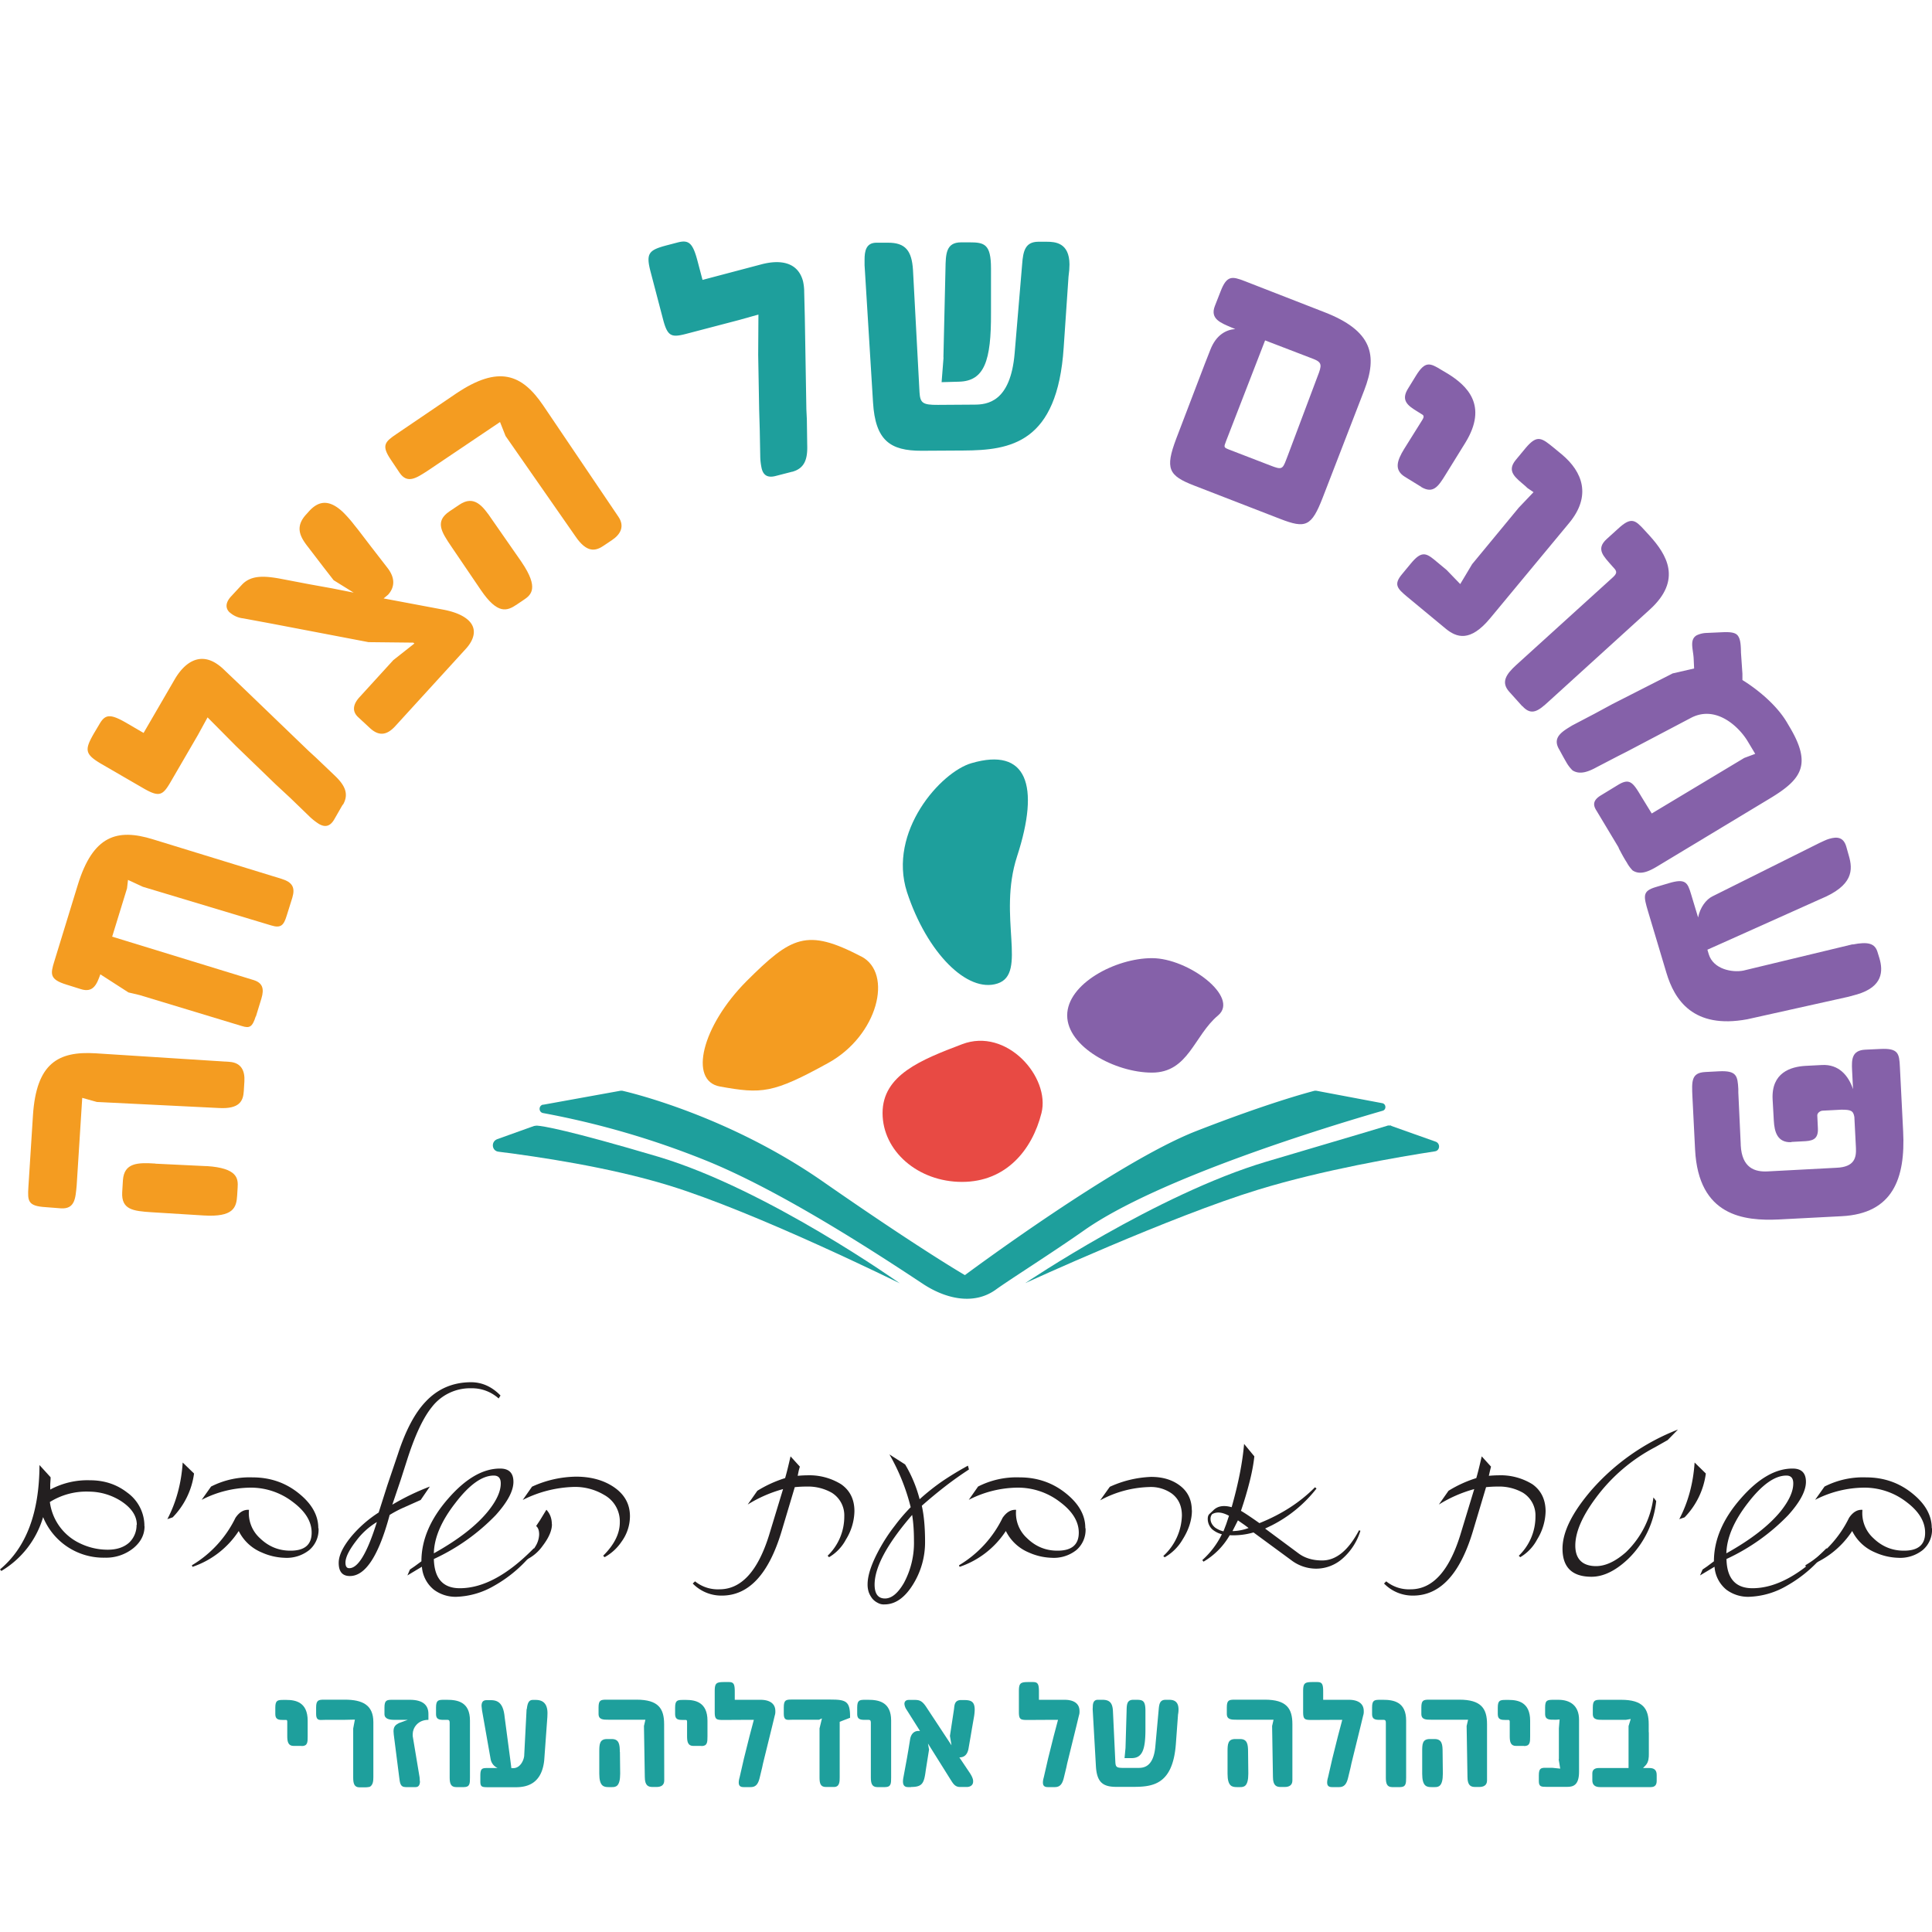<?xml version="1.0" encoding="UTF-8"?>
<svg data-bbox="0 0 16 16" xmlns="http://www.w3.org/2000/svg" viewBox="0 0 16 16" height="16" width="16" data-type="color">
    <g>
        <path fill="#ffffff" d="M16 0v16H0V0z" data-color="1"/>
        <path fill="#1E9F9C" d="m4.498 9.149.641-.116h.014c.08.018.88.21 1.656.748.816.568 1.182.779 1.182.779s1.25-.932 1.913-1.192c.61-.238.935-.322.983-.335h.014l.546.103c.033.006.036.054.003.063-.437.126-1.855.556-2.473.991-.26.183-.623.412-.73.49-.183.132-.418.076-.606-.049-.436-.289-1.197-.78-1.802-1.023a7 7 0 0 0-1.341-.39c-.039-.007-.039-.063 0-.07" data-color="2"/>
        <path fill="#1E9F9C" d="m4.425 9.324-.307.11c-.054.02-.046.098.011.104.318.04.91.126 1.406.278.721.22 1.917.812 1.917.812S6.357 9.85 5.453 9.58c-.752-.223-.958-.255-1.006-.258q-.01 0-.023.003z" data-color="2"/>
        <path fill="#1E9F9C" d="m11.521 9.324.369.131c.04.015.036.074-.007.08-.295.045-.931.154-1.465.318-.721.22-1.927.773-1.927.773s1.091-.736 1.994-1.005c.756-.224.964-.285 1.01-.3h.026z" data-color="2"/>
        <path fill="#8561A9" d="M10.088 8.409c-.201.168-.245.474-.548.474s-.702-.213-.702-.474c0-.262.4-.474.702-.474s.727.323.548.474" data-color="3"/>
        <path fill="#E84A44" d="M8.625 9.218c-.077.306-.294.57-.658.57s-.658-.255-.658-.57.318-.441.658-.57c.37-.142.733.273.658.57" data-color="4"/>
        <path fill="#F49C21" d="M7.133 7.921c.266.139.137.656-.274.882-.46.254-.551.257-.897.195-.26-.047-.15-.5.22-.872.373-.372.499-.44.95-.205" data-color="5"/>
        <path fill="#1E9F9C" d="M8.261 8.145c-.251.082-.586-.257-.75-.758-.16-.5.28-.994.535-1.067.459-.134.568.185.377.772-.163.5.09.971-.162 1.053" data-color="2"/>
        <path fill="#231F20" d="M1.197 12.64q0 .104-.091.18a.36.36 0 0 1-.237.08.54.54 0 0 1-.512-.336.77.77 0 0 1-.346.446L0 12.997q.325-.27.327-.864l.092.101v.014-.001l-.003.046v.043a.65.65 0 0 1 .33-.077q.177 0 .308.102a.34.34 0 0 1 .142.279zm-.064-.012q0-.11-.128-.195a.5.5 0 0 0-.268-.08.57.57 0 0 0-.324.086.44.44 0 0 0 .227.331q.12.064.252.064.113 0 .179-.06a.2.2 0 0 0 .06-.146z" data-color="6"/>
        <path fill="#231F20" d="M1.607 12.203a.64.64 0 0 1-.177.363l-.044.015q.11-.21.127-.469z" data-color="6"/>
        <path fill="#231F20" d="M2.638 12.657a.22.22 0 0 1-.077.18.3.3 0 0 1-.204.064.5.5 0 0 1-.189-.044.37.37 0 0 1-.191-.178.74.74 0 0 1-.383.297l-.005-.013a.93.93 0 0 0 .361-.393q.048-.071.112-.066a.28.28 0 0 0 .09.234q.108.105.255.104.174 0 .174-.149 0-.139-.158-.256a.57.57 0 0 0-.349-.117.9.9 0 0 0-.404.101l.078-.11a.7.7 0 0 1 .343-.076q.223 0 .388.136.157.128.157.284z" data-color="6"/>
        <path fill="#231F20" d="M4.129 11.581a.33.33 0 0 0-.225-.084.4.4 0 0 0-.327.155q-.11.135-.209.449l-.05.156-.069.204a2 2 0 0 1 .311-.15l-.076.111-.157.07a1 1 0 0 0-.1.054q-.136.507-.33.506-.092 0-.092-.109 0-.091.104-.218a1 1 0 0 1 .227-.199l.072-.226.087-.257q.096-.295.23-.435.15-.16.375-.161.138 0 .245.11l-.015.024zm-1.008 1.024a.6.6 0 0 0-.17.154q-.09.116-.09.182 0 .047.032.046.109 0 .228-.382" data-color="6"/>
        <path fill="#231F20" d="M4.437 12.829a1.1 1.1 0 0 1-.347.305.66.66 0 0 1-.311.09.3.3 0 0 1-.186-.059.27.27 0 0 1-.099-.19l-.12.072.021-.049.038-.026.057-.042q0-.268.225-.523.216-.246.427-.245.11 0 .11.11 0 .113-.147.276a1.7 1.7 0 0 1-.512.363q.006.242.215.242.288 0 .612-.33zm-.29-.545q0-.064-.058-.064-.144 0-.317.226-.175.224-.179.418.305-.17.45-.35.104-.13.104-.228z" data-color="6"/>
        <path fill="#231F20" d="M5.217 12.555a.36.36 0 0 1-.07.213.4.4 0 0 1-.14.128l-.012-.012q.138-.137.138-.276a.25.25 0 0 0-.13-.228.47.47 0 0 0-.248-.066 1 1 0 0 0-.426.108l.077-.11a.9.9 0 0 1 .367-.083q.184.001.31.086.133.09.134.24m-.646.068q0 .078-.077.179a.35.35 0 0 1-.149.121l-.011-.012a.3.3 0 0 0 .098-.101.2.2 0 0 0 .033-.102q0-.05-.025-.07l.032-.048.053-.087q.045.048.045.12z" data-color="6"/>
        <path fill="#231F20" d="M7.076 12.516a.46.46 0 0 1-.07.233.37.37 0 0 1-.14.147l-.012-.012a.45.45 0 0 0 .138-.327.22.22 0 0 0-.104-.195.4.4 0 0 0-.206-.051 1 1 0 0 0-.1.005l-.11.368q-.16.53-.494.53a.33.33 0 0 1-.241-.1l.019-.018a.3.3 0 0 0 .202.066q.27 0 .41-.445l.117-.385a1.1 1.1 0 0 0-.293.128l.08-.114a1 1 0 0 1 .23-.105q.016-.053.045-.18l.077.085-.009.032-.009.044q.047-.004.076-.004a.5.5 0 0 1 .284.074q.11.077.11.223" data-color="6"/>
        <path fill="#231F20" d="M8.024 12.17a3 3 0 0 0-.188.133 4 4 0 0 0-.202.167q.027.12.027.299a.66.66 0 0 1-.098.35q-.103.168-.238.168a.1.1 0 0 1-.056-.013.14.14 0 0 1-.044-.034.2.2 0 0 1-.03-.053.2.2 0 0 1-.01-.066q0-.12.111-.315.052-.091.114-.17.06-.081.132-.154a1.7 1.7 0 0 0-.176-.437l.13.083a1.1 1.1 0 0 1 .12.288q.093-.084.192-.152.1-.067.208-.126l.008.03zm-.455.588q0-.12-.015-.212-.311.36-.311.578.001.114.086.114.082 0 .157-.129a.7.7 0 0 0 .083-.35" data-color="6"/>
        <path fill="#231F20" d="M8.99 12.657a.22.22 0 0 1-.076.18.3.3 0 0 1-.204.064.5.5 0 0 1-.19-.044.37.37 0 0 1-.19-.178.74.74 0 0 1-.383.297l-.005-.013a.93.93 0 0 0 .361-.393q.049-.071.112-.066a.28.28 0 0 0 .09.234q.107.105.254.104.175 0 .175-.149 0-.139-.158-.256a.57.57 0 0 0-.349-.117.9.9 0 0 0-.404.101l.077-.11a.7.7 0 0 1 .344-.076q.222 0 .388.136.157.128.156.284z" data-color="6"/>
        <path fill="#231F20" d="M9.871 12.507q0 .121-.078.244a.4.4 0 0 1-.148.146l-.011-.011a.47.47 0 0 0 .154-.335q0-.12-.085-.183a.3.3 0 0 0-.187-.053.9.9 0 0 0-.405.11l.08-.112a.9.9 0 0 1 .342-.082q.14 0 .233.068.104.075.104.21z" data-color="6"/>
        <path fill="#231F20" d="M11.267 12.675a.5.5 0 0 1-.146.23.33.33 0 0 1-.22.086.34.34 0 0 1-.207-.07l-.313-.23a.6.6 0 0 1-.197.023.6.6 0 0 1-.217.219l-.01-.013a.7.7 0 0 0 .162-.214.2.2 0 0 1-.08-.041.12.12 0 0 1-.037-.086q0-.027.013-.04l.032-.03q.053-.055.153-.027.084-.296.103-.524l.085.103q-.01.093-.038.205a3 3 0 0 1-.073.246q.047.027.153.102.275-.11.46-.297l.013.01a1.1 1.1 0 0 1-.37.305l-.056.027.275.204q.079.06.198.06.173 0 .305-.25l.012.005zm-1.089-.122q-.085-.046-.14-.013a.06.06 0 0 0-.013.038q0 .04.037.072a.2.2 0 0 0 .07.032l.023-.06zm.162.101-.032-.024-.056-.039-.045.089a.4.4 0 0 0 .134-.026z" data-color="6"/>
        <path fill="#231F20" d="M12.8 12.516a.46.46 0 0 1-.07.233.37.37 0 0 1-.14.147l-.012-.012a.45.45 0 0 0 .138-.327.22.22 0 0 0-.104-.195.4.4 0 0 0-.206-.051 1 1 0 0 0-.099.005l-.11.368q-.16.53-.495.53a.33.33 0 0 1-.24-.1l.018-.018a.3.3 0 0 0 .202.066q.27 0 .41-.445l.117-.385a1.1 1.1 0 0 0-.293.128l.08-.114a1 1 0 0 1 .23-.105q.016-.053.045-.18l.077.085-.008.032-.01.044q.047-.004.076-.004a.5.5 0 0 1 .285.074q.108.077.109.223" data-color="6"/>
        <path fill="#231F20" d="m13.811 11.926-.104.059a1.44 1.44 0 0 0-.494.424q-.167.226-.167.391c0 .11.058.17.173.17q.117-.001.247-.116a.76.76 0 0 0 .227-.453l.023.03a.78.78 0 0 1-.232.479q-.156.148-.304.148-.24 0-.24-.233 0-.206.24-.485a1.84 1.84 0 0 1 .716-.501z" data-color="6"/>
        <path fill="#231F20" d="M14.127 12.203a.64.64 0 0 1-.176.363l-.044.015q.11-.21.127-.469z" data-color="6"/>
        <path fill="#231F20" d="M15.141 12.829a1.1 1.1 0 0 1-.346.305.66.66 0 0 1-.312.09.3.3 0 0 1-.186-.059.27.27 0 0 1-.098-.19l-.12.072.021-.049.038-.026.056-.042q0-.268.225-.523.216-.246.427-.245.11 0 .11.11 0 .113-.147.276a1.7 1.7 0 0 1-.511.363q.005.242.215.242.287 0 .612-.33zm-.29-.545q0-.064-.057-.064-.144 0-.318.226-.174.224-.179.418.305-.17.451-.35.103-.13.103-.228z" data-color="6"/>
        <path fill="#231F20" d="M16 12.657a.22.22 0 0 1-.077.18.3.3 0 0 1-.204.064.5.5 0 0 1-.189-.044.37.37 0 0 1-.191-.178.74.74 0 0 1-.383.297l-.005-.013a.93.93 0 0 0 .362-.393q.048-.071.111-.066a.28.28 0 0 0 .09.234q.108.105.255.104.175 0 .174-.149 0-.139-.157-.256a.57.57 0 0 0-.35-.117.9.9 0 0 0-.404.101l.078-.11a.7.7 0 0 1 .344-.076q.222 0 .387.136.157.128.157.284z" data-color="6"/>
        <path fill="#1E9F9C" d="M2.498 14.459h-.066c-.045 0-.053-.034-.053-.08v-.12q0-.015-.008-.015h-.024c-.037 0-.067-.002-.067-.048v-.054c0-.06.018-.064.066-.064h.026c.075 0 .176.018.176.172v.13c0 .048 0 .08-.05.08z" data-color="2"/>
        <path fill="#1E9F9C" d="M3.061 14.798s-.02.004-.037.004h-.047c-.045 0-.052-.035-.052-.082v-.405l.014-.074-.09.002h-.151l-.04.001c-.023 0-.04-.006-.04-.05v-.054c0-.06.02-.064.066-.064h.172c.146 0 .236.044.236.186v.457c0 .033-.004.066-.032.08z" data-color="2"/>
        <path fill="#1E9F9C" d="M3.478 14.75q0 .05-.036.05H3.36c-.046 0-.048-.035-.054-.082l-.045-.353-.002-.027c0-.039.016-.053.044-.068l.074-.027h-.11c-.044 0-.083-.008-.083-.048v-.054c0-.06.018-.064.064-.064h.15q.152.002.15.12v.046c-.09 0-.13.069-.13.117v.018l.057.342.002.032z" data-color="2"/>
        <path fill="#1E9F9C" d="M3.843 14.8h-.066c-.045 0-.053-.033-.053-.08v-.452c0-.015-.002-.025-.019-.025h-.011c-.044 0-.083.005-.083-.048v-.054c0-.06.018-.064.064-.064h.027c.088 0 .19.018.19.172v.471c0 .049 0 .08-.05.08z" data-color="2"/>
        <path fill="#1E9F9C" d="M4.363 14.153c.006-.055.02-.075.05-.075h.023c.045 0 .098.016.098.11l-.001.032-.026.358c-.02.19-.137.223-.234.223h-.222c-.058 0-.073 0-.073-.048v-.048c0-.06.015-.063.059-.063h.084a.1.1 0 0 1-.057-.069l-.072-.408-.004-.036c0-.029.009-.049.042-.049h.032c.053 0 .105.015.117.138l.049.37.007.055h.016c.055 0 .085-.06.09-.1l.02-.388z" data-color="2"/>
        <path fill="#1E9F9C" d="M5.501 14.745c0 .04-.027.054-.064.054h-.033c-.034 0-.064-.01-.064-.083l-.007-.422.012-.052H5.04c-.044 0-.083 0-.083-.048v-.054c0-.06.018-.064.065-.064h.25c.18 0 .228.073.228.203zm-.367-.236.002.175v.005c0 .107-.037.111-.067.111H5.04c-.04 0-.077-.007-.077-.111v-.183c0-.06.002-.104.064-.104h.04c.061 0 .066.047.066.107" data-color="2"/>
        <path fill="#1E9F9C" d="M5.808 14.459h-.066c-.045 0-.052-.034-.052-.08v-.12q0-.015-.009-.015h-.024c-.037 0-.066-.002-.066-.048v-.054c0-.06.018-.064.065-.064h.026c.075 0 .177.018.177.172v.13c0 .048-.001.08-.05.08z" data-color="2"/>
        <path fill="#1E9F9C" d="M6.217 14.8h-.059c-.03 0-.04-.014-.04-.038q0-.018.007-.042l.02-.087.016-.07.046-.184.036-.136h-.07l-.182.001c-.059 0-.072-.004-.072-.067v-.17c0-.068.012-.077.08-.077h.036c.04 0 .05.015.05.079v.068h.213c.067 0 .123.025.123.093a.1.1 0 0 1-.005.038l-.02.083-.077.313-.007.033-.021.087c-.012.048-.03.076-.074.076" data-color="2"/>
        <path fill="#1E9F9C" d="m7.04 14.226-.086.033v.46c0 .033 0 .08-.047.08h-.068c-.046 0-.052-.033-.052-.08v-.405l.02-.083-.024.011H6.57l-.039.001c-.024 0-.04-.006-.04-.05v-.054c0-.06.018-.064.065-.064h.32c.13 0 .164.013.164.142v.007z" data-color="2"/>
        <path fill="#1E9F9C" d="M7.331 14.8h-.066c-.045 0-.053-.033-.053-.08v-.452c0-.015-.002-.025-.019-.025h-.011c-.044 0-.083.005-.083-.048v-.054c0-.06.018-.064.064-.064h.027c.087 0 .19.018.19.172v.471c0 .049 0 .08-.05.08z" data-color="2"/>
        <path fill="#1E9F9C" d="M7.545 14.8H7.52c-.032 0-.042-.019-.042-.047q0-.015.004-.035l.029-.157.012-.07.015-.092c.01-.048.04-.064.067-.064h.014l-.111-.176a.1.1 0 0 1-.018-.048c0-.019.011-.033.037-.033h.05c.044 0 .065.013.1.068l.203.308-.013-.078.033-.217c.005-.03 0-.08.06-.08h.017c.058 0 .095.006.095.08a.4.4 0 0 1-.007.066l-.016.092-.012.071-.016.092c-.011.063-.047.074-.076.074l.09.134q.026.042.024.066c0 .035-.031.045-.051.045H7.95c-.044 0-.06-.034-.079-.063l-.186-.297.009.05-.027.17c-.014.107-.026.14-.122.14z" data-color="2"/>
        <path fill="#1E9F9C" d="M8.736 14.8h-.059c-.03 0-.04-.014-.04-.038q0-.018.007-.042l.02-.087.016-.07.046-.184.036-.136h-.07l-.182.001c-.059 0-.072-.004-.072-.067v-.17c0-.068.012-.077.08-.077h.036c.04 0 .05.015.05.079v.068h.213c.067 0 .123.025.123.093a.1.1 0 0 1-.005.038l-.02.083-.077.313-.007.033-.021.087c-.012.048-.03.076-.074.076" data-color="2"/>
        <path fill="#1E9F9C" d="M9.05 14.136c0-.028.006-.059.041-.059h.04c.061 0 .083.029.086.095l.02.424c.003.037.01.045.065.045h.125c.045 0 .126-.008.141-.178l.028-.308c.004-.046.011-.078.057-.078h.028c.03 0 .079.005.079.08a.2.2 0 0 1-.004.041l-.018.245c-.025.332-.186.355-.35.355h-.144c-.11 0-.16-.038-.168-.169l-.027-.475zm.271.34.009-.306c.001-.053.002-.093.055-.093h.027c.052 0 .074.007.074.092v.153c0 .166-.025.237-.113.238h-.06z" data-color="2"/>
        <path fill="#1E9F9C" d="M10.703 14.745c0 .04-.027.054-.064.054h-.033c-.034 0-.064-.01-.064-.083l-.007-.422.012-.052h-.304c-.044 0-.083 0-.083-.048v-.054c0-.06.018-.064.065-.064h.25c.18 0 .228.073.228.203zm-.367-.236.002.175v.005c0 .107-.037.111-.067.111h-.028c-.04 0-.077-.007-.077-.111v-.183c0-.06.002-.104.063-.104h.042c.06 0 .065.047.065.107" data-color="2"/>
        <path fill="#1E9F9C" d="M11.09 14.8h-.059c-.03 0-.04-.014-.04-.038q0-.018.007-.042l.02-.087.016-.07.046-.184.036-.136h-.07l-.182.001c-.059 0-.072-.004-.072-.067v-.17c0-.068.012-.077.08-.077h.036c.04 0 .05.015.05.079v.068h.213c.067 0 .123.025.123.093a.1.1 0 0 1-.005.038l-.02.083-.077.313-.007.033-.021.087c-.012.048-.03.076-.074.076" data-color="2"/>
        <path fill="#1E9F9C" d="M11.596 14.8h-.067c-.045 0-.052-.033-.052-.08v-.452c0-.015-.002-.025-.019-.025h-.012c-.044 0-.083.005-.083-.048v-.054c0-.06.018-.064.065-.064h.027c.087 0 .19.018.19.172v.471c0 .049-.001.08-.05.08" data-color="2"/>
        <path fill="#1E9F9C" d="M12.315 14.745c0 .04-.028.054-.065.054h-.033c-.034 0-.064-.01-.064-.083l-.007-.422.012-.052h-.304c-.044 0-.083 0-.083-.048v-.054c0-.06.018-.064.065-.064h.25c.18 0 .229.073.229.203zm-.368-.236.002.175v.005c0 .107-.037.111-.067.111h-.028c-.04 0-.076-.007-.076-.111v-.183c0-.06 0-.104.063-.104h.04c.062 0 .066.047.066.107" data-color="2"/>
        <path fill="#1E9F9C" d="M12.621 14.459h-.066c-.045 0-.052-.034-.052-.08v-.12q0-.015-.009-.015h-.024c-.037 0-.066-.002-.066-.048v-.054c0-.06.018-.064.065-.064h.026c.075 0 .177.018.177.172v.13c0 .048-.001.08-.05.08z" data-color="2"/>
        <path fill="#1E9F9C" d="M12.91 14.57v-.256l.006-.074-.026.002h-.01c-.044 0-.084.004-.084-.048v-.054c0-.063.02-.063.077-.063h.033c.095 0 .171.046.171.166v.43c0 .108-.046.125-.096.125h-.174c-.044 0-.063-.002-.063-.048v-.047c0-.057.016-.063.055-.063h.055l.067.007-.013-.079z" data-color="2"/>
        <path fill="#1E9F9C" d="M13.72 14.748c0 .03-.011.052-.049.052h-.42q-.066 0-.064-.06v-.054c0-.034.026-.044.053-.044h.247v-.347l.018-.059-.04.007h-.191c-.044 0-.083 0-.083-.048v-.054c0-.06.018-.064.064-.064h.171c.18 0 .228.073.228.203v.065l.001.002v.182c0 .018 0 .063-.026.09l-.022.023h.053c.037 0 .06.015.06.057z" data-color="2"/>
        <path fill="#F49C21" d="M1.902 8.794c.096.007.127.074.122.161l-.005.081c-.005.081-.034.15-.207.14l-1.01-.05-.121-.034-.046.725c-.01.104-.013.197-.13.19l-.128-.01c-.146-.009-.149-.05-.142-.164l.038-.597c.028-.43.208-.532.518-.513zm-.616.843.415.02h.012c.256.017.26.104.255.179l-.004.065c-.006.099-.03.18-.277.165l-.436-.027c-.146-.01-.247-.02-.239-.165l.006-.1c.01-.145.123-.147.267-.138z" data-color="5"/>
        <path fill="#F49C21" d="M2.118 8.417c-.028.088-.05.101-.116.08l-.845-.256-.093-.022-.233-.15c-.03.085-.06.154-.16.123L.55 8.154c-.14-.043-.133-.087-.1-.193l.194-.632c.126-.411.326-.47.623-.378l1.064.327c.091.028.115.072.09.156l-.047.15c-.024.078-.047.105-.128.08l-1.063-.32-.123-.057-.008.07-.123.4 1.173.36c.071.023.088.069.063.152l-.046.15z" data-color="5"/>
        <path fill="#F49C21" d="m2.838 6.664-.07.122c-.036.062-.079.065-.126.038a.5.5 0 0 1-.081-.064l-.155-.15-.126-.117-.325-.314-.236-.238-.08.146-.218.375c-.07.122-.095.145-.227.07l-.352-.204C.7 6.245.699 6.21.78 6.07l.044-.074c.048-.083.091-.085.223-.009l.142.083.255-.439c.08-.14.199-.224.338-.142a.4.4 0 0 1 .072.056l.147.14.555.534.06.055.154.147c.087.082.122.154.07.244z" data-color="5"/>
        <path fill="#F49C21" d="M1.902 5.072c-.032-.03-.04-.075.01-.131l.09-.097c.075-.082.185-.075.311-.053l.246.047.194.035.176.035-.166-.103-.087-.112-.124-.162c-.066-.084-.112-.166-.017-.27l.026-.029c.081-.088.167-.094.275.005a1 1 0 0 1 .096.108l.036.045.104.136.137.177c.075.097.05.172.005.222l-.037.031.495.093c.1.019.165.05.205.086.08.073.047.165-.017.236l-.587.643c-.075.082-.141.079-.21.015l-.096-.089c-.06-.055-.035-.117.01-.166l.28-.307.175-.138-.01-.007-.37-.004-.806-.154-.232-.043a.2.2 0 0 1-.11-.048z" data-color="5"/>
        <path fill="#F49C21" d="M5.121 4.279c.054.079.019.146-.053.194l-.067.045c-.067.046-.14.065-.236-.077l-.578-.83-.046-.116-.603.406c-.088.056-.164.11-.229.014l-.071-.106c-.082-.12-.05-.15.043-.213l.495-.336c.356-.24.547-.16.722.097zm-1.044.027.238.342.006.009c.144.213.078.27.016.311l-.055.037c-.082.056-.16.087-.3-.119l-.245-.361c-.082-.121-.137-.207-.015-.29l.082-.055c.122-.082.193.007.273.126" data-color="5"/>
        <path fill="#1E9F9C" d="m6.559 3.907-.136.035c-.07.018-.102-.01-.115-.062a.5.5 0 0 1-.012-.102l-.004-.215-.005-.172-.008-.452.002-.334-.16.045-.42.11c-.135.036-.17.036-.209-.112l-.103-.393c-.042-.159-.018-.184.139-.225l.084-.022c.092-.024.125.004.164.151l.042.159.492-.13c.156-.04.298-.016.34.14a.4.4 0 0 1 .01.09l.005.202.013.77.004.083.003.212c.004.12-.023.194-.124.222z" data-color="2"/>
        <path fill="#1E9F9C" d="M7.16 2.15c0-.068.011-.14.098-.14h.095c.146-.001.198.067.208.226l.054 1.013c.006.087.024.105.153.104l.3-.002c.107 0 .301-.02.335-.427l.062-.736c.008-.11.026-.185.133-.186h.07c.071 0 .188.008.189.188q0 .045-.008.101l-.04.587c-.052.792-.44.851-.83.853l-.346.002c-.263.001-.384-.087-.403-.401l-.07-1.136zm.653.81.017-.732c.002-.126.004-.221.13-.221h.067c.125 0 .18.013.18.216v.368c.002.397-.054.565-.266.57l-.143.004.016-.204" data-color="2"/>
        <path fill="#8561A9" d="M10.203 2.714c-.093-.04-.184-.072-.142-.18l.047-.12c.052-.136.096-.126.2-.086l.657.256c.402.155.445.358.333.648l-.343.887c-.094.243-.142.26-.354.178l-.712-.276c-.212-.082-.242-.139-.148-.388l.236-.618.046-.117c.049-.128.135-.168.207-.173zm.274.105-.324.836c-.018.048-.02.05.025.068l.34.131c.095.037.103.034.133-.045l.015-.039.245-.652c.036-.092.04-.116-.033-.145z" data-color="3"/>
        <path fill="#8561A9" d="m11.77 4.032-.135-.083c-.092-.057-.065-.135-.007-.23l.152-.243q.019-.03 0-.042l-.048-.03c-.073-.045-.131-.088-.073-.183l.067-.109c.077-.125.116-.107.212-.048l.054.032c.152.095.336.258.143.571l-.164.265c-.061.099-.103.16-.203.1z" data-color="3"/>
        <path fill="#8561A9" d="m12.19 4.674.388-.47.122-.128-.05-.034-.017-.016c-.079-.069-.16-.12-.08-.217l.082-.099c.096-.114.132-.084.236.001l.063.052c.174.145.246.344.062.567l-.655.79c-.166.2-.278.161-.37.085l-.32-.265c-.08-.067-.111-.1-.04-.185l.072-.087c.086-.105.125-.09.196-.032l.101.084.113.117.098-.164z" data-color="3"/>
        <path fill="#8561A9" d="M12.607 5.849 12.5 5.73c-.073-.08-.026-.147.056-.222l.8-.726c.028-.026.04-.044.014-.073l-.018-.02c-.069-.08-.14-.14-.046-.225l.095-.086c.108-.1.141-.072.216.01l.044.048c.14.155.274.365.002.612l-.835.759c-.086.079-.144.126-.221.04z" data-color="3"/>
        <path fill="#8561A9" d="M13.522 7.21a.3.3 0 0 1-.05-.068c-.026-.04-.048-.083-.056-.098q-.009-.016-.013-.028l-.18-.3c-.026-.04-.04-.083.033-.128l.146-.089c.095-.057.122-.018.191.098l.086.14.766-.46.091-.034-.063-.105c-.073-.121-.262-.3-.467-.194l-.532.28-.073.037-.175.091c-.069.038-.141.067-.203.028a.3.3 0 0 1-.054-.072c-.023-.039-.046-.083-.055-.099-.053-.087-.002-.135.08-.185l.026-.016.185-.097.148-.08.499-.254.178-.041-.004-.086c-.005-.077-.035-.152.024-.188a.2.2 0 0 1 .078-.02l.133-.006c.082-.004.119.005.136.036.017.028.02.072.021.133l.012.175v.052s.244.143.367.348l.02.034c.193.32.102.441-.162.6l-.932.562c-.067.04-.138.073-.2.034z" data-color="3"/>
        <path fill="#8561A9" d="M15.343 7.822c.13-.026.185-.008.206.063l.016.052c.03.103.03.234-.185.298l-.073.02-.836.186c-.45.084-.604-.163-.67-.383l-.152-.508c-.039-.131-.047-.17.061-.203l.111-.033c.138-.041.155-.006.184.092l.058.192c.016-.083.067-.15.119-.175l.886-.442c.027-.012.055-.027.08-.034.067-.02.119-.014.142.064l.02.071c.037.123.038.252-.235.364l-.814.365-.121.054.011.037c.038.126.196.154.287.136l.906-.218z" data-color="3"/>
        <path fill="#8561A9" d="M14.837 9.459c-.12.006-.142-.089-.147-.178l-.01-.177c-.011-.22.148-.27.273-.277l.135-.007c.14-.008.22.087.258.2l-.008-.16c-.004-.086-.002-.161.108-.167l.128-.006c.146-.007.155.037.16.147l.027.535c.02.39-.085.681-.508.703l-.52.027c-.29.014-.667-.027-.695-.578l-.022-.437c-.006-.13-.01-.2.106-.206l.114-.006c.146-.007.154.037.16.147v.028l.02.43v.008c.01.188.117.222.224.216l.568-.03c.152-.006.166-.085.162-.166l-.013-.255c-.009-.053-.03-.06-.108-.06l-.153.008c-.02 0-.047.018-.046.04l.005.106c.005.099-.054.105-.126.108l-.095.005z" data-color="3"/>
    </g>
</svg>
